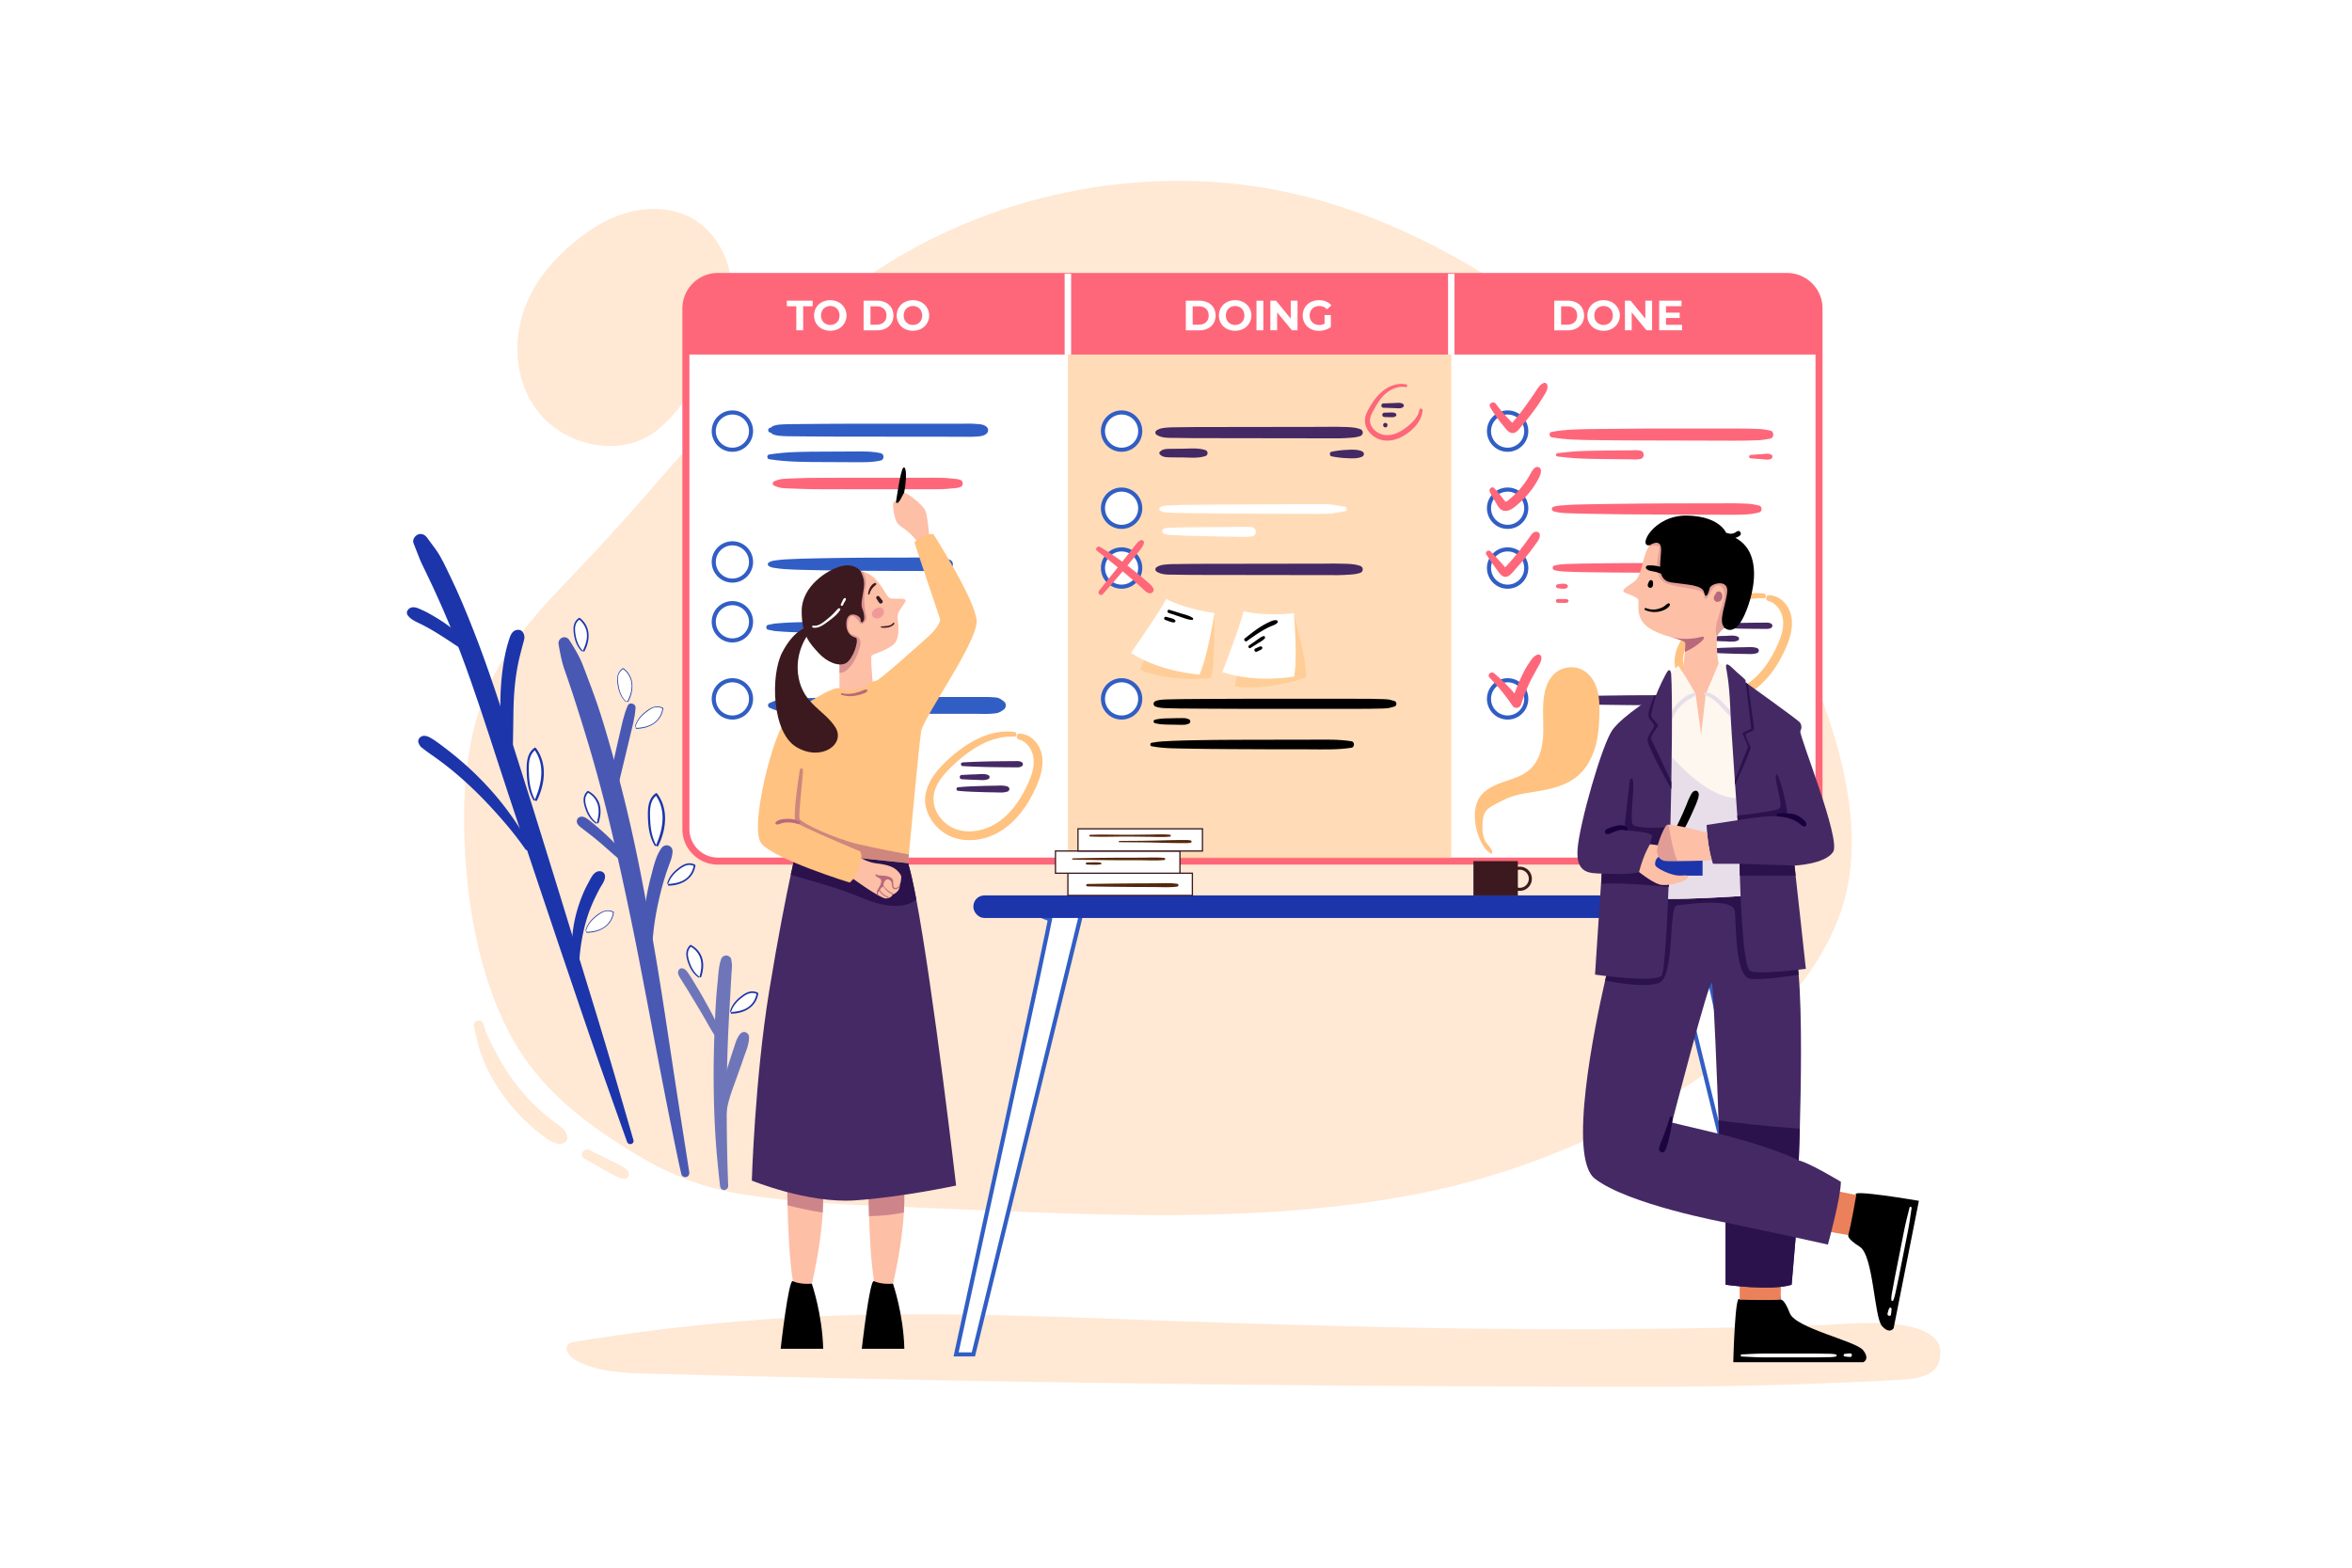 <svg xmlns="http://www.w3.org/2000/svg" viewBox="0 0 4680 3120"><defs><style>.cls-1,.cls-26,.cls-3{fill:#fff;}.cls-2{fill:#ffe8d4;}.cls-3{stroke:#fe677a;stroke-width:13.99px;}.cls-26,.cls-3,.cls-7{stroke-miterlimit:10;}.cls-10,.cls-4{opacity:0.57;}.cls-10,.cls-5{fill:#ffc280;}.cls-6{fill:#fe677a;}.cls-7{fill:none;stroke:#315ec5;stroke-width:8.19px;}.cls-8{fill:#315ec5;}.cls-9{fill:#452964;}.cls-11{fill:#1c35ab;}.cls-12{fill:#fdbfa6;}.cls-13,.cls-15,.cls-16,.cls-20,.cls-25{fill:#b8697c;}.cls-13{opacity:0.67;}.cls-14{fill:#2b124c;}.cls-16{opacity:0.5;}.cls-17{fill:#3c191f;}.cls-18{fill:#e0688a;opacity:0.43;}.cls-19{fill:#eb815a;}.cls-20{opacity:0.36;}.cls-21{fill:#fef7ef;}.cls-22{fill:#e8dee9;}.cls-23{fill:#18003d;}.cls-24{fill:#1c053f;}.cls-25{opacity:0.41;}.cls-26{stroke:#3c191f;stroke-width:2.52px;}.cls-27{fill:#56270d;}.cls-28{opacity:0.64;}.cls-29{opacity:0.8;}</style></defs><title>10</title><g id="_10" data-name="10"><rect id="_10-2" data-name="10" class="cls-1" width="4680" height="3120"/><path class="cls-2" d="M1143.28,2670.58c-4.26.7-8.77,1.52-12,4.41-10.1,9,1.77,25.18,13.64,31.72,43.25,23.85,94.78,25.78,144.16,27.09q789,21,1578.35,24.94,129.95.66,259.9,1c76,.25,152,.5,228-.18q215.44-1.91,430.65-13.71c28.87-1.59,64.46-8.35,72.53-36.12,29-99.73-188.43-74.07-227.62-72.76q-172.52,5.78-345.12,7.73c-320.68,3.63-641.11-4.9-961.56-15.95-283.53-10.68-566.23-23.43-849.58.59Q1308.22,2643.46,1143.28,2670.58Z"/><path class="cls-2" d="M2855.79,2368.75C2514,2443,2140.75,2415.37,1796,2402c-103.46-4-207.28-8.19-309.79-23.68-105.48-15.92-178.8-51.73-267.27-110.32-96.8-64.11-169.09-131.6-218.16-237.79-52.51-113.6-74-249.42-77-373.56-2.51-102.12,8-206.94,52.13-299.06,46.15-96.34,125.37-171.9,198.65-249.61,181.78-192.74,339.13-414,558.7-562.25C1953.5,397,2229.46,333.16,2492.62,370.38c259.58,36.71,509.78,182.68,701.84,358.41q12,11,23.7,22.14c145.62,139.06,263.42,307,345.35,490.87,70.35,157.9,149.37,355.48,111.06,531-34.24,156.9-173.83,293.37-302.43,378.34C3221,2251,3032.73,2330.32,2855.79,2368.75Z"/><path class="cls-2" d="M1219.3,433.37a246.49,246.49,0,0,0-42.7,23.31c-48.94,33.35-93,75.77-120.22,128.35-36.26,69.92-37.76,159.36,7.91,225.6,49.73,72.13,157.8,101.36,231.44,53.88,26.15-16.85,46.47-41.21,65.54-65.8,32.87-42.4,63.72-87.42,81-138.22s19.75-108.45-3.17-157C1395.68,411.68,1300.58,399,1219.3,433.37Z"/><path class="cls-2" d="M1129.07,2263.74c-.66-11.92-11.6-20.55-20.63-26.85-3.71-2.59-7.35-5.26-11-8l-1.34-1-1.49-1.17c-2.13-1.69-4.24-3.39-6.33-5.12a421.26,421.26,0,0,1-39.87-38c-24.63-26.51-44.28-56-61.58-89.13-4.7-9-9.4-18-13.92-27.1-4.72-9.46-8-19.28-11-29.41-3.59-12.11-21.61-7.07-18.87,5.2,2.1,9.42,4.81,18.68,6.88,28.1a202,202,0,0,0,7.71,27.71A328,328,0,0,0,983,2152.15c20.08,33.55,45.1,64.3,74.65,89.94,8.88,7.71,18.13,15,27.63,21.94,4.9,3.58,9.66,7.31,15.42,9.37,5.92,2.12,13.23,4.73,19.36,2.17C1124.89,2273.55,1129.39,2269.56,1129.07,2263.74Z"/><path class="cls-2" d="M1240.56,2323c-7-4.26-14.29-7.81-21.63-11.44l-46-22.76c-11.36-5.62-21.28,10.81-10,17.17l43.59,24.61c7.12,4,14.13,8.14,21.57,11.53,6.54,3,17.33,7.62,22.1-.88C1254.58,2333.32,1246.53,2326.64,1240.56,2323Z"/><path class="cls-3" d="M3619.5,614V1650a63.79,63.79,0,0,1-63.78,63.79H1428.56a63.79,63.79,0,0,1-63.78-63.79V614a63.79,63.79,0,0,1,63.78-63.78H3555.72A63.79,63.79,0,0,1,3619.5,614Z"/><g class="cls-4"><rect class="cls-5" x="2124.86" y="627.9" width="762.87" height="1080.14"/></g><path class="cls-6" d="M3619.5,614v91.66H1364.78V614a63.79,63.79,0,0,1,63.78-63.78H3555.72A63.79,63.79,0,0,1,3619.5,614Z"/><path class="cls-1" d="M1584.53,609.55h-18.86V598.43H1617v11.12h-18.86v47.82h-13.65Z"/><path class="cls-1" d="M1635.52,654.42a29.28,29.28,0,0,1-11.54-10.9,31.34,31.34,0,0,1,0-31.24,29.35,29.35,0,0,1,11.54-10.9,36.46,36.46,0,0,1,33,0,30.06,30.06,0,0,1,0,53,36.46,36.46,0,0,1-33,0Zm26-10.06a17.21,17.21,0,0,0,6.61-6.69,21.07,21.07,0,0,0,0-19.53,17.17,17.17,0,0,0-6.61-6.7,19.73,19.73,0,0,0-18.86,0,17.24,17.24,0,0,0-6.61,6.7,21.07,21.07,0,0,0,0,19.53,17.28,17.28,0,0,0,6.61,6.69,19.73,19.73,0,0,0,18.86,0Z"/><path class="cls-1" d="M1718.41,598.43h26.78a37.62,37.62,0,0,1,17,3.66,27.51,27.51,0,0,1,11.45,10.32,31.38,31.38,0,0,1,0,31,27.38,27.38,0,0,1-11.45,10.32,37.62,37.62,0,0,1-17,3.66h-26.78Zm26.1,47.74q8.85,0,14.11-4.92t5.26-13.35q0-8.42-5.26-13.34t-14.11-4.93h-12.46v36.54Z"/><path class="cls-1" d="M1800,654.42a29.28,29.28,0,0,1-11.54-10.9,31.34,31.34,0,0,1,0-31.24,29.35,29.35,0,0,1,11.54-10.9,36.44,36.44,0,0,1,33,0,30.05,30.05,0,0,1,0,53,36.44,36.44,0,0,1-33,0Zm26-10.06a17.21,17.21,0,0,0,6.61-6.69,21.07,21.07,0,0,0,0-19.53,17.17,17.17,0,0,0-6.61-6.7,19.73,19.73,0,0,0-18.86,0,17.17,17.17,0,0,0-6.61,6.7,21.07,21.07,0,0,0,0,19.53,17.21,17.21,0,0,0,6.61,6.69,19.73,19.73,0,0,0,18.86,0Z"/><path class="cls-1" d="M2359.54,598.43h26.77a37.66,37.66,0,0,1,17,3.66,27.51,27.51,0,0,1,11.45,10.32,31.44,31.44,0,0,1,0,31,27.38,27.38,0,0,1-11.45,10.32,37.66,37.66,0,0,1-17,3.66h-26.77Zm26.1,47.74q8.84,0,14.1-4.92T2405,627.9q0-8.42-5.26-13.34t-14.1-4.93h-12.46v36.54Z"/><path class="cls-1" d="M2441.08,654.42a29.32,29.32,0,0,1-11.53-10.9,31.34,31.34,0,0,1,0-31.24,29.39,29.39,0,0,1,11.53-10.9,36.46,36.46,0,0,1,33.05,0,30.05,30.05,0,0,1,0,53,36.46,36.46,0,0,1-33.05,0Zm26-10.06a17.28,17.28,0,0,0,6.61-6.69,21.07,21.07,0,0,0,0-19.53,17.24,17.24,0,0,0-6.61-6.7,19.73,19.73,0,0,0-18.86,0,17.17,17.17,0,0,0-6.61,6.7,21.07,21.07,0,0,0,0,19.53,17.21,17.21,0,0,0,6.61,6.69,19.73,19.73,0,0,0,18.86,0Z"/><path class="cls-1" d="M2500.15,598.43h13.64v58.94h-13.64Z"/><path class="cls-1" d="M2581.82,598.43v58.94h-11.2l-29.38-35.78v35.78h-13.47V598.43h11.28l29.3,35.79V598.43Z"/><path class="cls-1" d="M2635.62,627h12.47v23.91a35.92,35.92,0,0,1-11.12,5.56,43.18,43.18,0,0,1-12.71,1.93,34.49,34.49,0,0,1-16.51-3.91,29.17,29.17,0,0,1-11.49-10.86,31.66,31.66,0,0,1,0-31.41,29,29,0,0,1,11.58-10.86,35.11,35.11,0,0,1,16.67-3.92,36.49,36.49,0,0,1,14.06,2.61,27.87,27.87,0,0,1,10.61,7.58l-8.76,8.08a20.27,20.27,0,0,0-15.24-6.65,20.83,20.83,0,0,0-10,2.36,16.92,16.92,0,0,0-6.82,6.65,20.94,20.94,0,0,0,0,19.62,17.31,17.31,0,0,0,6.78,6.69,20.1,20.1,0,0,0,9.9,2.4,22.13,22.13,0,0,0,10.6-2.52Z"/><path class="cls-1" d="M3092.69,598.43h26.78a37.62,37.62,0,0,1,17,3.66,27.51,27.51,0,0,1,11.45,10.32,31.38,31.38,0,0,1,0,31,27.38,27.38,0,0,1-11.45,10.32,37.62,37.62,0,0,1-17,3.66h-26.78Zm26.1,47.74q8.85,0,14.11-4.92t5.26-13.35q0-8.42-5.26-13.34t-14.11-4.93h-12.46v36.54Z"/><path class="cls-1" d="M3174.24,654.42a29.28,29.28,0,0,1-11.54-10.9,31.34,31.34,0,0,1,0-31.24,29.35,29.35,0,0,1,11.54-10.9,36.46,36.46,0,0,1,33.05,0,30.06,30.06,0,0,1,0,53,36.46,36.46,0,0,1-33.05,0Zm26-10.06a17.21,17.21,0,0,0,6.61-6.69,21.07,21.07,0,0,0,0-19.53,17.17,17.17,0,0,0-6.61-6.7,19.73,19.73,0,0,0-18.86,0,17.24,17.24,0,0,0-6.61,6.7,21.07,21.07,0,0,0,0,19.53,17.28,17.28,0,0,0,6.61,6.69,19.73,19.73,0,0,0,18.86,0Z"/><path class="cls-1" d="M3287.36,598.43v58.94h-11.2l-29.39-35.78v35.78H3233.3V598.43h11.29l29.3,35.79V598.43Z"/><path class="cls-1" d="M3347,646.43v10.94h-45.63V598.43h44.54v11h-31v12.8h27.37v10.61h-27.37v13.64Z"/><circle class="cls-1" cx="1457.33" cy="857.98" r="37.1"/><circle class="cls-7" cx="1457.33" cy="857.98" r="37.1"/><circle class="cls-1" cx="1457.33" cy="1118.4" r="37.1"/><circle class="cls-7" cx="1457.33" cy="1118.4" r="37.1"/><circle class="cls-1" cx="1457.33" cy="1237.47" r="37.1"/><circle class="cls-7" cx="1457.33" cy="1237.47" r="37.1"/><circle class="cls-1" cx="1457.33" cy="1390.92" r="37.1"/><circle class="cls-7" cx="1457.33" cy="1390.92" r="37.1"/><circle class="cls-1" cx="2231.74" cy="1390.92" r="37.1"/><circle class="cls-7" cx="2231.74" cy="1390.92" r="37.1"/><circle class="cls-1" cx="2231.74" cy="1130.5" r="37.1"/><circle class="cls-7" cx="2231.74" cy="1130.5" r="37.1"/><circle class="cls-1" cx="2231.74" cy="1011.44" r="37.1"/><circle class="cls-7" cx="2231.74" cy="1011.44" r="37.1"/><circle class="cls-1" cx="2231.74" cy="857.98" r="37.1"/><circle class="cls-7" cx="2231.74" cy="857.98" r="37.1"/><circle class="cls-1" cx="2999.87" cy="1390.92" r="37.1"/><circle class="cls-7" cx="2999.87" cy="1390.92" r="37.1"/><circle class="cls-1" cx="2999.87" cy="1130.5" r="37.1"/><circle class="cls-7" cx="2999.87" cy="1130.5" r="37.1"/><circle class="cls-1" cx="2999.87" cy="1011.44" r="37.1"/><circle class="cls-7" cx="2999.87" cy="1011.44" r="37.1"/><circle class="cls-1" cx="2999.87" cy="857.98" r="37.1"/><circle class="cls-7" cx="2999.87" cy="857.98" r="37.1"/><path class="cls-8" d="M1532,860.8c3.71.85.12-1.36,3.06,1.58a10.13,10.13,0,0,0,3.85,2.24,42,42,0,0,0,10.79,2.55,217.18,217.18,0,0,0,22.38,1.08l41.81.38q42.3.38,84.6.35l167.23.17,47.77.05c7.94,0,16,.37,23.89-.09,8.1-.46,17.72-.3,24.45-5.13,5.74-4.13,5.74-11.4,0-15.53-6.29-4.51-14-4.21-21.46-4.87-7.27-.65-14.61-.36-21.9-.36l-41.81,0-84.6.08c-55.74.06-111.49-.15-167.22.36l-47.78.43c-8,.07-15.94.24-23.89.81a52.92,52.92,0,0,0-12.48,2.11,24.06,24.06,0,0,0-3.86,1.63,8.7,8.7,0,0,0-3.13,3.13q.75-1.62-1.7-.19c-4.53,1-4.53,8.12,0,9.17Z"/><path class="cls-8" d="M1530.25,913.87c36.6,5.9,73.86,5.58,110.83,5.75,18.58.09,37.17.22,55.76.26s37.46.77,55.78-3.4c7.17-1.64,7.18-12.88,0-14.52-18.32-4.18-37.09-3.45-55.78-3.41s-37.18.18-55.76.26c-37,.17-74.23-.15-110.83,5.76-4.6.74-4.6,8.56,0,9.3Z"/><path class="cls-8" d="M1529.58,1126.34c4.62,3.41,10.23,3.63,15.75,4.53,6,1,12.09,1.42,18.13,1.85,11.59.82,23.29,1.19,34.91,1.47,23.28.54,46.55,1,69.83,1.31q70.32.78,140.65.83l39.9.09c13.8,0,27.08-.47,40.45-4.19,9.11-2.53,9.12-15.93,0-18.46-23-6.4-47.7-4.18-71.37-4.13l-69.83.16q-70.34.15-140.65,1.8c-13.31.31-26.6.88-39.9,1.49-6.35.3-12.78.74-19.09,1.56s-13.59,1.17-18.78,5a4,4,0,0,0,0,6.69Z"/><path class="cls-8" d="M1528.43,1253.3c5.17.7,10,2.37,15.31,2.78s10.64.83,16,1.19c10,.67,20,.92,29.93,1.25s20,.41,29.94.55c8.26.11,25.42,2,25.42-10.63s-17.21-10.74-25.42-10.63c-10,.14-20,.22-29.94.55s-20,.57-29.93,1.25c-5.33.36-10.65.77-16,1.19s-10.14,2.07-15.31,2.78c-4.82.65-4.82,9.07,0,9.72Z"/><path class="cls-8" d="M1531.92,1408.92c3.61,1.35,7.17,3.06,10.83,4.23,3.43,1.1,7,1.22,10.54,1.53,8,.68,16,1.3,24,1.92,15,1.17,29.92,2.17,45,2.37,30.31.39,60.62,1,90.92,1.12,59.95.19,119.9.52,179.84.57l50,0c8.62,0,17.37.41,26,0,4-.21,8-.54,12-1,6.08-.73,10.34-3.33,15.26-6.71,6.71-4.6,6.71-13.45,0-18-3.48-2.39-6.9-5.09-11.08-6.15-3.79-1-8.26-1-12.18-1.28-8-.58-16-.35-24-.34l-45,0q-45.45,0-90.91.26c-60,.19-119.9.52-179.85,1.3-16.71.21-33.28.74-50,2-8.66.68-17.32,1.31-26,2-4.1.35-8.7.26-12.72,1.22-4.27,1-8.51,3.34-12.64,4.88a5.24,5.24,0,0,0,0,10Z"/><path class="cls-6" d="M1539.81,966.2a51.8,51.8,0,0,0,16.32,5c6.26.71,12.68.8,19,1.07,12,.5,24,.91,36,1.15,24.3.49,48.65.16,73,.22,48.63.14,97.26.07,145.89,0,13.32,0,26.65.21,40-.07,6.71-.14,13.31-.42,20-1.15,7.56-.83,14.81-.52,21.86-3.57,5-2.18,5-11.08,0-13.26-6-2.59-11.46-2.43-17.86-3.13s-12.6-1.3-19-1.46c-12-.3-24-.19-36-.19l-72.94,0q-72.95,0-145.89.25c-13.33,0-26.65.6-40,1-6.67.21-13.33.59-20,.93a53,53,0,0,0-20.31,5.27c-3,1.38-3,6.56,0,8Z"/><path class="cls-9" d="M2301.43,865.34c10.9,7.12,25.92,6,38.45,6.18,13.29.18,26.57.43,39.86.45l79.72.12,157.45.23q21.93,0,43.85.07c7.31,0,14.62-.36,21.92-.82,7.87-.51,16.4-1,23.83-3.71a7.25,7.25,0,0,0,0-13.85c-12.23-4.44-26.87-4.06-39.77-4.45-13.27-.4-26.59,0-39.86,0l-79.73.12-157.44.23c-14.62,0-29.23.19-43.85.39-7.3.1-14.64,0-21.92.58-8,.66-15.66,1.21-22.51,5.68a5.16,5.16,0,0,0,0,8.8Z"/><path class="cls-9" d="M2301.43,1137.58c10.9,7.12,25.92,6,38.45,6.17,13.29.19,26.57.44,39.86.46l79.72.12,157.45.23q21.93,0,43.85.07c7.31,0,14.62-.36,21.92-.83,7.87-.5,16.4-1,23.83-3.7a7.25,7.25,0,0,0,0-13.85c-12.23-4.44-26.87-4.06-39.77-4.45-13.27-.4-26.59,0-39.86,0l-79.73.12-157.44.23c-14.62,0-29.23.19-43.85.39-7.3.1-14.64,0-21.92.58-8,.66-15.66,1.21-22.51,5.67a5.17,5.17,0,0,0,0,8.81Z"/><path class="cls-9" d="M2307.55,903.75c5.19,6.54,14.1,6.27,21.83,6.46s15.19.15,22.78.23c15,.15,31.83,2,46.22-2.73a6.24,6.24,0,0,0,0-11.94c-14.39-4.77-31.27-2.88-46.22-2.73-7.59.08-15.19.09-22.78.23s-16.65-.07-21.83,6.45a3,3,0,0,0,0,4Z"/><path class="cls-9" d="M2649.55,908.19a194.15,194.15,0,0,0,30,3.67c10.07.45,20.74,1.19,30.27-2.72,5.43-2.22,5.44-8.87,0-11.1-9.53-3.9-20.2-3.17-30.27-2.71a192.94,192.94,0,0,0-30,3.67c-4.55.92-4.55,8.27,0,9.19Z"/><path class="cls-9" d="M2752.82,811.48c7.16.25,14.32.51,21.48.73,5.56.16,13.92,1.75,18.13-2.54a3.61,3.61,0,0,0,0-5c-4.22-4.29-12.56-2.69-18.13-2.53-7.16.22-14.32.48-21.48.72-5.57.19-5.58,8.48,0,8.66Z"/><path class="cls-9" d="M2754.68,830l11.77.32c3.58.1,7.26.35,10.37-1.67a3.49,3.49,0,0,0,0-6c-3.11-2-6.79-1.77-10.37-1.67l-11.77.32c-5.57.15-5.58,8.51,0,8.66Z"/><path class="cls-9" d="M2756.53,850.6c5.79,0,5.8-9,0-9s-5.79,9,0,9Z"/><path class="cls-6" d="M2798.23,765.08c-18.71-3.9-36.88,3.9-50.62,16.41a105.32,105.32,0,0,0-18.8,23.24c-5.16,8.47-11,17.79-12.53,27.75-2.58,17.21,9.43,33.28,24.56,40.25,17.79,8.19,38,3.48,54-6.51,17.34-10.78,34.42-28.55,35.87-49.89.24-3.59-5.75-4.47-6.36-.86-2.63,15.66-15.89,27.65-28.13,36.65-12.49,9.19-28.68,16.74-44.5,12.93-12.62-3-25.44-13.95-25.69-27.79-.16-8.41,4.65-16.22,8.58-23.35,4-7.36,8.36-14.75,13.64-21.29,11.62-14.37,29.36-25.33,48.47-22.25,3.41.55,5-4.56,1.46-5.29Z"/><path class="cls-1" d="M2309.18,1016.85c5.13,2.71,10.5,2.93,16.23,3.2q9,.44,18,.74c12,.41,24,.57,35.95.66l71.9.57q71.91.56,143.81.59c13.31,0,26.64.2,39.94,0,7.12-.11,14.19-.14,21.15-1.72,6.64-1.51,13.32-2.36,20.07-3.28,4.55-.61,4.55-8.57,0-9.19-11.79-1.6-23.34-4.46-35.22-4.82s-24-.18-36-.18c-24,0-47.93.15-71.9.24q-71.89.27-143.8.84c-13.32.1-26.64.11-40,.55-7,.23-14,.51-21,.8-6.62.28-13.26.19-19.22,3.33a4.48,4.48,0,0,0,0,7.67Z"/><path class="cls-1" d="M2316.34,1062.47c6.36,2.66,14.61,2.12,21.42,2.6q11,.77,22,1.08,21.48.61,43,1.13t43,.66c14.49.1,29.53,1.26,44-.16,12-1.18,12.08-17.62,0-18.75-14.46-1.34-29.46-.17-44-.13q-21.49,0-43,.28t-43,.37q-11,.08-22,.54c-6.82.3-15-.45-21.42,2-5.19,2-5,8.29,0,10.36Z"/><path class="cls-6" d="M2182.75,1096.07c17.48,13.71,34.9,27.59,52,41.74q12.55,10.37,24.78,21.11,6.29,5.55,12.47,11.2c4.26,3.89,8.64,8.76,14.25,10.5,4.8,1.49,10.95-3.7,8.83-8.83-2.23-5.42-6.43-8.87-10.78-12.66s-8.47-7.31-12.76-10.9q-13.23-11.1-26.91-21.65a554.31,554.31,0,0,0-56-38.17c-4.61-2.74-10.37,4.16-5.91,7.66Z"/><path class="cls-6" d="M2194.21,1182.67c14.87-16.57,29.6-33.26,43.75-50.45q10.47-12.71,20.77-25.56c3.39-4.22,6.85-8.4,10.1-12.73s6.79-8.67,7.5-14.12c.4-3-3.54-5.93-6.31-4.81-4.8,1.94-7.9,6.08-11.14,10-3.48,4.25-6.75,8.68-10.13,13q-10.12,13-20.43,25.9c-13.74,17.21-27.35,34.51-41.25,51.6-4,4.94,2.73,12,7.14,7.13Z"/><path class="cls-10" d="M2316.35,1214.41s37.09,12.53,99.62,9.35c0,0,3.06,88.22-6.14,125.78,0,0-76.36,10-142.08-16.48C2267.75,1333.06,2309.37,1240.29,2316.35,1214.41Z"/><path class="cls-1" d="M2320.46,1192.09s34.06,19.3,96.07,28c0,0-13.64,87.21-29.76,122.36,0,0-76.9-4.54-136.42-43C2250.35,1299.44,2308.73,1216.19,2320.46,1192.09Z"/><path class="cls-10" d="M2475.91,1239.12s39,3.24,99-14.89c0,0,24.2,84.89,24.31,123.55,0,0-71.71,28.14-141.87,18.21C2457.3,1366,2475.37,1265.93,2475.91,1239.12Z"/><path class="cls-1" d="M2474.53,1216.47s37.71,10.54,100,4c0,0,7.75,87.93.56,125.92,0,0-75.73,14.1-142.76-8.89C2432.31,1337.54,2468.94,1242.69,2474.53,1216.47Z"/><path d="M2325.26,1219.87l23.77,7.92c7.36,2.45,15.07,5.83,22.92,6,2.42.06,3-3.08,1.17-4.29-6.5-4.4-14.86-6.13-22.25-8.41l-23.92-7.38c-3.93-1.21-5.55,4.85-1.69,6.13Z"/><path d="M2318.63,1233.8c3.25,1.16,6.48,2.36,9.75,3.48,3,1,5.85,2.12,9,1,1.25-.47,2.24-2,1.34-3.3-1.94-2.79-4.57-3.62-7.75-4.52-3.51-1-7.06-1.91-10.59-2.85-4.08-1.09-5.6,4.85-1.72,6.24Z"/><path d="M2480.93,1276c9.73-7.15,19.66-14,30-20.22a164.21,164.21,0,0,1,15.46-8.33c4.91-2.29,11.57-3.85,15.32-7.93,1.4-1.53,1-4.49-1.31-5-5.53-1.1-11.22,1.75-16.13,4.06a157.81,157.81,0,0,0-16.87,9.38c-10.73,6.78-20.56,14.9-30.59,22.66-3,2.33,1,7.62,4.12,5.33Z"/><path d="M2488.42,1289.54l14.8-9.39c4.43-2.81,9.92-5.44,13.31-9.48,1.68-2,.15-5.54-2.72-4.67-5,1.55-9.6,5.47-13.92,8.46l-14.46,10c-3.1,2.14-.27,7.18,3,5.11Z"/><path d="M2501.22,1296.81l6-2.85c2-.94,4-1.81,4.56-4.11a2.52,2.52,0,0,0-1.13-2.79c-2.36-1.15-4.32-.18-6.54.81l-6.44,2.88c-1.73.77-2.14,3.29-1.26,4.8a3.59,3.59,0,0,0,4.8,1.26Z"/><path d="M2299.39,1406.23c7.47,2.86,15.59,3,23.51,3.25s16,.51,24,.57l46,.34q46,.34,92,.39c62,0,124,.18,186,0l52-.13c8.35,0,16.66-.18,25-.47,4.32-.16,8.7-.11,13-.66,4.69-.6,8.95-2.18,13.53-3.27,5.48-1.31,5.49-9.79,0-11.1-3.87-.93-7.59-2.5-11.53-3s-8-.66-12-.8c-8-.28-16-.55-24-.57l-46-.12q-46-.11-92-.05c-62,0-124-.09-186,.37l-52,.38q-12.51.09-25,.51c-8.88.29-18.12.13-26.51,3.35-5.38,2.07-5.39,8.92,0,11Z"/><path d="M2297.86,1439.21c10.95,2.89,22.14,2.84,33.41,3,5.58.11,11.15.25,16.73.32,2.63,0,5.26,0,7.88-.07,3.71-.12,5.73-.94,9.14-2a4.81,4.81,0,0,0,0-9.2c-2.9-.93-5-1.87-8.16-2-2.61-.11-5.25-.13-7.87-.11-5.91,0-11.82.22-17.72.34-11.27.21-22.46.15-33.41,3a3.48,3.48,0,0,0,0,6.66Z"/><path d="M2291.44,1485.12c25,4.94,51.34,4.27,76.79,4.86,25.94.6,51.9.62,77.84.86,51.89.47,103.79.35,155.68.44,29.1,0,58.76,1.43,87.59-3.2,6.33-1,6.33-11.78,0-12.79-25.59-4.11-51.77-3.26-77.61-3.22l-77.84.13c-51.88.09-103.8,0-155.68,1-14.64.27-29.28.57-43.91,1.21-14.41.63-28.68,1.08-42.86,3.88-3.4.67-3.4,6.2,0,6.87Z"/><path class="cls-6" d="M2965.09,810.6a301.94,301.94,0,0,0,27.5,38.28c4.62,5.43,9.79,13.35,17.83,13,7.85-.35,13.64-9.65,18.25-15.08,10.31-12.13,20.2-24.7,29.37-37.72,4.53-6.43,8.76-13.08,12.91-19.76s9.06-13.59,8.16-21.7c-.35-3.2-3.43-7.08-7.21-5.5-8.79,3.68-12.88,11.81-17.91,19.39s-10.27,15-15.53,22.41q-7.73,10.88-16,21.33-4,5-8,9.86c-1.56,1.86-3.14,3.7-4.69,5.56-1.07,1.28-2.39,3.7-3.83,4.55l4.52-1.22q3.32,1.56.5-.65c-.86-.85-1.72-1.7-2.57-2.56q-2.54-2.56-5-5.19-4.65-4.9-9.16-10-9.32-10.46-17.61-21.73c-4.94-6.71-16-.76-11.46,6.7Z"/><path class="cls-6" d="M2964.42,978.78c3.32,6.88,7.15,13.36,11.07,19.91,3.36,5.61,6.73,13,12.77,16.24,12.79,6.81,26.33-6.26,35.16-14.07a174.93,174.93,0,0,0,26-28.88,163.53,163.53,0,0,0,10.41-16.46c3.16-5.71,6.71-12.59,6.23-19.28s-7.28-8.89-12.16-5c-4.24,3.35-6.93,8.75-9.51,13.42s-5.46,9.35-8.52,13.81a165.12,165.12,0,0,1-19.72,23.7q-5.48,5.45-11.42,10.36c-1.92,1.59-6.82,6.64-9.52,5.92,1.24.33-.45-.92-.78-1.38-.87-1.17-1.78-2.31-2.67-3.47q-3-3.82-6-7.58c-3.94-4.93-7.88-9.68-12.24-14.24-4.79-5-11.88,1.33-9.13,7Z"/><path class="cls-6" d="M2957.53,1103.8q12.31,18.63,25.71,36.6c4.09,5.49,10.11,9.82,17.15,6.57,6-2.78,10.81-9.64,15.21-14.43q14.55-15.82,27.62-32.87,6.2-8.06,12.1-16.33c4.23-6,9.95-12.36,8.48-20.08-.74-3.89-5.17-5.61-8.63-4.9-5.94,1.22-9.39,7.54-12.63,12.18q-5.05,7.18-10.33,14.2c-7.13,9.48-14.63,18.71-22.33,27.73q-5.7,6.67-11.63,13.17l-2.5,2.72c-1.62,1.75-3.74,2.5-.55,2.84,3.62.39,1-1-.26-2.29s-2.16-2.42-3.25-3.63c-8.46-9.46-16.91-18.88-25.73-28-4.16-4.3-11.85,1.34-8.43,6.51Z"/><path class="cls-6" d="M2964.13,1348.87a391.17,391.17,0,0,1,45.33,55.49,9.5,9.5,0,0,0,17.12-2.24c5.39-16.18,11.24-32,18.86-47.3,3.72-7.46,8-14.6,11.82-22,3.91-7.55,10.26-15.61,9.77-24.47-.2-3.59-3.54-6.73-7.29-5.55-8.93,2.8-13.39,11.38-18.47,18.61-5.26,7.5-9.36,16-13.3,24.22-7.87,16.51-14.84,33.78-19.46,51.5l15.66-4.14a353.72,353.72,0,0,0-51.2-53c-6.06-5.13-14.57,3-8.84,8.83Z"/><path class="cls-6" d="M3087.16,870.17c28,5.23,57,5.25,85.37,5.72,28,.46,56,.54,83.94.67q84.93.39,169.87.42c16,0,32,.28,48-.13,8-.2,16-.34,24-.67,8.3-.36,16-1.74,24.18-3.26,7.9-1.47,7.91-14.49,0-16-7.1-1.33-13.95-2.82-21.18-3.13s-14.66-.49-22-.68c-14.32-.36-28.64-.26-43-.26l-83.94,0c-56.61,0-113.26,0-169.86.89-31.7.53-64.14,0-95.37,5.89-5.18,1-5.18,9.5,0,10.46Z"/><path class="cls-6" d="M3091.06,1017.43c12.18,4,26.27,3.85,39,4.36,13.25.52,26.54.66,39.81.87,26.87.43,53.74.89,80.61,1.06q80.11.52,160.23.66c14.59,0,29.2.27,43.79,0,7.29-.12,14.62-.24,21.9-.7a133.62,133.62,0,0,0,23.76-3.86c6.68-1.64,6.69-11.89,0-13.53a116.75,116.75,0,0,0-19.78-3.57c-6.63-.48-13.26-.65-19.91-.83-13.26-.36-26.54-.15-39.81-.14l-80.61.12q-80.12.11-160.23,1.46-21.9.35-43.79.89c-7.32.18-14.6.69-21.9,1.2-7.91.56-15.5.82-23.09,3.3a4.54,4.54,0,0,0,0,8.67Z"/><path class="cls-6" d="M3099.57,908.58c13.94,1.41,27.65,3.11,41.69,3.78,13.54.63,27.15,1,40.7,1.12s27.13.28,40.7.43c6.61.06,13.23.17,19.85.2,7.11,0,15.18,1,22.1-.79,8-2.06,8-14.22,0-16.28-6.65-1.71-14.28-.82-21.11-.79s-13.89.13-20.84.2l-40.7.42c-13.55.16-27.16.5-40.7,1.13-14,.66-27.75,2.37-41.69,3.78a3.4,3.4,0,0,0,0,6.8Z"/><path class="cls-6" d="M3483.68,912.29c7,.5,14.08,1,21.13,1.5,6.2.4,14,2.2,19.66-.88a4.75,4.75,0,0,0,0-8.14c-5.64-3.09-13.45-1.28-19.66-.88-7,.45-14.09,1-21.13,1.49a3.46,3.46,0,0,0,0,6.91Z"/><path class="cls-6" d="M3092.85,1134.65c12,3.06,24.78,3,37.12,3.49s24.59.57,36.88.75q36.89.54,73.77.69l148.52.66c14,.06,27.92.31,41.86.16,13.62-.15,28.35-.55,41.45-4.54a6,6,0,0,0,0-11.41c-12-3.65-25-3.93-37.46-4.44-12.25-.51-24.61,0-36.88,0l-73.76.33c-49.51.22-99,.21-148.53.93-14,.21-27.92.21-41.86.74-13.62.51-27.85.25-41.11,3.63-4.44,1.14-4.44,7.86,0,9Z"/><path class="cls-6" d="M3099.57,1170.68c5.77.47,14.34,2.78,19.1-1.31a3.74,3.74,0,0,0,0-5.27c-4.76-4.09-13.33-1.77-19.1-1.31a4,4,0,0,0,0,7.89Z"/><path class="cls-6" d="M3099.57,1199.73l10.56.07c3.28,0,6.35.42,9.37-1a3.26,3.26,0,0,0,0-5.59c-3-1.42-6.09-1-9.37-1l-10.56.07c-4.79,0-4.8,7.42,0,7.45Z"/><path class="cls-5" d="M3509.36,1181.1c-46.35-5.66-89.18,18.6-123.31,47.7-32.29,27.53-66.94,67.41-49.06,112.78a87.38,87.38,0,0,0,40.39,44.8c19.87,10.38,42.86,12.25,64.66,8,46.22-9,80.57-45.05,101.82-85.21,12.52-23.65,24.59-51,21.1-78.39-3-23.51-20-44.91-44.73-46.23-6.69-.36-8,10-1.58,11.63,16.07,4,26.88,20.65,29,36.4,2.87,21.37-6.68,43.15-16,61.82-17.32,34.73-43.64,67.39-81.78,79.75-18.33,5.93-38.21,7-56.53.45-16.09-5.72-29.81-18.12-37.78-33.13-8.32-15.65-8.83-33.4-2-49.71,7.57-18,21.65-32.6,35.69-45.73,32.39-30.3,73.84-57.86,120.07-55.42,6.26.34,5.93-8.81,0-9.53Z"/><path class="cls-9" d="M3406.86,1249.06c19.87,1.16,39.7,1.83,59.6,2.1,9.94.14,19.87.3,29.8.36l13.91.08c4.89,0,10,.6,14.27-2.19a4.73,4.73,0,0,0,0-8.05c-4.25-2.79-9.38-2.21-14.27-2.18l-13.91.08c-9.93.06-19.86.21-29.8.35-19.9.28-39.72,1-59.6,2.11a3.67,3.67,0,0,0,0,7.34Z"/><path class="cls-9" d="M3405,1275.22c9.19.47,18.38,1.08,27.58,1.23,8.11.13,18.33,2,25.74-1.86a4.2,4.2,0,0,0,0-7.19c-7.44-3.9-17.61-2-25.74-1.86-9.2.15-18.39.76-27.58,1.23a4.23,4.23,0,0,0,0,8.45Z"/><path class="cls-9" d="M3397.71,1298.28c16.45,1.73,32.94,2.1,49.46,2.66,7.91.26,15.83.35,23.74.47,8.36.13,17.13,1.2,25.11-1.67a5.2,5.2,0,0,0,0-9.94c-7.7-2.77-16.05-1.8-24.12-1.68-8.24.13-16.49.21-24.73.49-16.52.55-33,.93-49.46,2.65a3.51,3.51,0,0,0,0,7Z"/><path class="cls-5" d="M2018.08,1456.66c-46.35-5.66-89.18,18.61-123.31,47.7-32.29,27.53-66.94,67.42-49.06,112.78a87.31,87.31,0,0,0,40.39,44.8c19.87,10.39,42.86,12.26,64.66,8,46.22-9,80.57-45,101.82-85.21,12.52-23.66,24.59-51,21.1-78.39-3-23.52-20-44.91-44.73-46.23-6.69-.36-8,10-1.58,11.62,16.07,4,26.88,20.66,29,36.41,2.87,21.37-6.68,43.15-16,61.82-17.32,34.72-43.64,67.39-81.78,79.74-18.33,5.94-38.21,7-56.53.46-16.09-5.72-29.81-18.12-37.78-33.13-8.32-15.66-8.83-33.4-2-49.71,7.57-18,21.66-32.6,35.69-45.73,32.39-30.3,73.84-57.86,120.07-55.42,6.26.33,5.93-8.81,0-9.54Z"/><path class="cls-9" d="M1915.58,1524.63c19.88,1.15,39.7,1.82,59.6,2.1,9.94.14,19.87.3,29.8.35l13.91.08c4.89,0,10,.61,14.27-2.18a4.73,4.73,0,0,0,0-8c-4.25-2.79-9.38-2.21-14.27-2.18l-13.91.08c-9.93.05-19.86.21-29.8.35-19.9.28-39.72,1-59.6,2.1a3.68,3.68,0,0,0,0,7.35Z"/><path class="cls-9" d="M1913.75,1550.78c9.19.47,18.38,1.09,27.58,1.24,8.11.13,18.33,2,25.74-1.86a4.2,4.2,0,0,0,0-7.2c-7.44-3.89-17.61-2-25.74-1.85-9.2.15-18.39.76-27.58,1.23-5.43.28-5.44,8.17,0,8.44Z"/><path class="cls-9" d="M1906.43,1573.85c16.45,1.73,32.94,2.1,49.46,2.65,7.92.27,15.83.35,23.74.48,8.36.12,17.13,1.2,25.11-1.67a5.2,5.2,0,0,0,0-9.94c-7.7-2.77-16-1.81-24.12-1.68-8.24.13-16.49.21-24.73.49-16.52.55-33,.92-49.46,2.65a3.51,3.51,0,0,0,0,7Z"/><path class="cls-9" d="M3088.6,1398.09c18.64,1.09,37.18,3,55.87,3.51,19,.52,37.9,1,56.87,1.19,18.62.21,37.24.52,55.87.59l27.93.09c9.73,0,19.89,1.52,28-4.89,2.79-2.2,2.77-7.88,0-10.08-7.91-6.24-17.49-4.91-27-4.88l-27.94.09c-18.95.06-37.91.37-56.86.58-18.63.22-37.25.66-55.87,1.17-19,.52-37.9,2.43-56.87,3.53a4.55,4.55,0,0,0,0,9.1Z"/><rect class="cls-1" x="2118.43" y="544.8" width="12.86" height="160.82"/><rect class="cls-1" x="2881.3" y="544.8" width="12.86" height="160.82"/><path class="cls-1" d="M2090.93,1819.8c2.75.29-188.48,875.67-188.48,875.67h34.39l216-882.26Z"/><path class="cls-7" d="M2090.93,1819.8c2.75.29-188.48,875.67-188.48,875.67h34.39l216-882.26Z"/><path class="cls-1" d="M3375.05,1819.8c-2.75.29,188.48,875.67,188.48,875.67h-34.39l-216-882.26Z"/><path class="cls-7" d="M3375.05,1819.8c-2.75.29,188.48,875.67,188.48,875.67h-34.39l-216-882.26Z"/><rect class="cls-11" x="1936.84" y="1782.08" width="1589.04" height="44.89" rx="21.75"/><path class="cls-12" d="M1637.06,2413.26c-4.21,70.74-21.69,141.46-21.69,141.46l-22,33.38-15.62-38.35c-7-41.82-9.66-106.87-10.7-150.92-.65-27.78-.65-47.2-.65-47.2s56.81-93.73,68.88-9.94C1638.39,2363.5,1638.54,2388.38,1637.06,2413.26Z"/><path class="cls-12" d="M1798.56,2413.14c-4.2,70.77-21.71,141.58-21.71,141.58l-22,33.38-15.62-38.35c-5.91-35.45-8.75-87.6-10.1-129.5-1.27-38.69-1.27-68.62-1.27-68.62s56.81-93.73,68.88-9.94C1799.87,2363.46,1800,2388.3,1798.56,2413.14Z"/><path class="cls-13" d="M1635.25,2341.69c3.14,21.81,3.29,46.69,1.81,71.57-25.51-4-49.31-9.14-70-14.43-.65-27.78-.65-47.2-.65-47.2S1623.18,2257.9,1635.25,2341.69Z"/><path class="cls-13" d="M1798.56,2413.14a370.23,370.23,0,0,1-69.44,7.11c-1.27-38.69-1.27-68.62-1.27-68.62s56.81-93.73,68.88-9.94C1799.87,2363.46,1800,2388.3,1798.56,2413.14Z"/><path d="M1780.77,1010.92c.73-.68,10.6-76.84,16.83-80.26s5.83,20.46,3.73,36.41-9.59,46.69-9.59,46.69Z"/><path class="cls-12" d="M1849,1067.6s-3.11-41.7-8.09-52.28-38.24-37.35-42-33.92-10.14,24.41-16.26,18.52c-7.78-7.5-6.51,11-2.15,28.78,3.34,13.67,7.73,15.87,21.61,25.83s25.7,26.77,25.7,26.77Z"/><path class="cls-9" d="M1902.45,2359.45s-108.41,23.4-202,29.56-204.49-39.42-204.49-39.42,6.15-203.25,34.49-376.94c18.15-111.27,34-189.7,43-231.68,5.08-23.54,8-35.63,8-35.63s191.65-97.31,225.46,12.48c4.93,16,10.46,41,16.3,72.06C1857.42,1971.49,1902.45,2359.45,1902.45,2359.45Z"/><path class="cls-14" d="M1823.21,1789.88c-20.54,19-62.85,16.68-109.48-3.49-44-19-110.27-36.3-140.28-45.42,5.08-23.54,8-35.63,8-35.63s191.65-97.31,225.46,12.48C1811.84,1733.84,1817.37,1758.84,1823.21,1789.88Z"/><path class="cls-12" d="M1793.19,1746.84s-.33,9.31-2.66,13.3c0,0,.67,7.65-4.32,13.29s-10,7-10,7-1.5,4.33-7.18,6.48a20.24,20.24,0,0,1-7.11,1.17c-3.52,0-17.57-7.47-32-16.84l0,0c-15.79-10.28-32.08-22.11-39.06-27-12.61-8.88,22.87-36.13,22.87-36.13s14.6,8,27.57,9.78c9.77,1.34,23.14,2.8,33.83,7.87a36.58,36.58,0,0,1,9.37,6.19C1795.52,1742.19,1793.19,1746.84,1793.19,1746.84Z"/><path class="cls-15" d="M1742,1742.24a1.46,1.46,0,0,1,2.12-1.78c1.56,1,4.45,2,9.73,2.09,10.64.15,22,2.89,23.09,10s-.76,13.21,3.65,14.28,8.5-2.84,9.92-6.72c0,0,1,7.63-7.8,9.3s-7.59-8.56-8.66-12.94-7.89-8.94-12.15-4.53-4.86,10.78-2.58,12.76c0,0-7.75.15-8.2,8.35,0,0-6.29,1.13-3.07,9l-3.06-1.7a12.76,12.76,0,0,1,1-9.12c2.43-4.4,7.45-10.94,7.45-18.23C1753.42,1747.2,1743.89,1746.32,1742,1742.24Z"/><path class="cls-15" d="M1758.81,1765.54a36.92,36.92,0,0,0,7.52,8.54,44.1,44.1,0,0,0,9.69,6.08c1.13.51,2.12-1.17,1-1.68a42.05,42.05,0,0,1-9.47-5.81,52.49,52.49,0,0,1-7.8-7.83c-.41-.52-1.28.15-.92.7Z"/><path class="cls-15" d="M1750.38,1774a23.21,23.21,0,0,0,7.07,7.65,47.2,47.2,0,0,0,4.88,3c.83.46,1.67.9,2.51,1.33a12.37,12.37,0,0,0,2.82,1.23c.77.16,1.51-.82.83-1.42-1.32-1.16-3.19-1.82-4.73-2.65a51.84,51.84,0,0,1-4.83-2.94,28.52,28.52,0,0,1-7.17-7,.8.8,0,0,0-1.38.8Z"/><path class="cls-12" d="M1786,1226c-.42,9.77,7.66,44.2-8.92,57.38s-40.38,17.86-42.93,21.68,3.83,68.44,3.83,68.44l-67.6,17.42v-87.56s-17.6-118.77,10-157.06a28,28,0,0,1,12.09-10s.64-.13,1.79-.27h0a60.42,60.42,0,0,1,22.39,1.65,53.3,53.3,0,0,1,24.27,13.93c20.82,20.83,21.68,38.25,33.15,39.53s30.62-1.7,27.63,5.53S1786.48,1216.22,1786,1226Z"/><path class="cls-16" d="M1711.84,1240.36c-4.31-4.67-12-19-19.37-13.27s-9,31.49,3.94,36.19,15.78,7.58,15.78,17.26c0,9-16.18,58.2-41.77,58.75v-35.93s-17.6-118.77,10-157.06a82.44,82.44,0,0,1,13.88-10.27h0a60.42,60.42,0,0,1,22.39,1.65,42.62,42.62,0,0,1,5.17,32c-5,23.33.23,49.51,1.91,57.41S1716.15,1245,1711.84,1240.36Z"/><path class="cls-5" d="M1832.81,1456c-3.91,24.46-19.32,190.31-24.32,244.64-1,10.81-1.58,17.21-1.58,17.21l-93.13-9.78s-4.67,33.57-23,48.46c0,0-151.33-46.76-176-78.22s25.51-227,52.29-250,92.67-64.61,103.29-58.23c0,0,5.95,7,27.64,3.52s38.46-16.29,38.46-16.29,1.5-2.53,7-2.53,80.77-67.17,103.72-88,23.8-33.57,23.8-33.57-49.73-147.52-51.43-153.89c0,0,19.13-19.12,37.83-16.15,0,0,82.89,129.65,85.87,171.73S1837.49,1426.64,1832.81,1456Z"/><path class="cls-13" d="M1808.49,1700.61c-1,10.81-1.58,17.21-1.58,17.21l-93.13-9.78c1.31-6.79-2.12-13.6-2.12-13.6s-119.87-50.17-128-57.82,8.08-105.84,8.08-105.84,5.52-5.1,6,2.55-9.35,88-6.8,96.07,68.43,39.53,118.17,51C1745,1688.7,1787.62,1696.78,1808.49,1700.61Z"/><path d="M1577.73,2549.75s13.23,7,37.63,5c0,0,20.82,59.65,22.61,129.57h-84.64S1569.08,2543.6,1577.73,2549.75Z"/><path d="M1739.22,2549.75s13.23,7,37.63,5c0,0,20.82,59.65,22.61,129.57h-84.64S1730.57,2543.6,1739.22,2549.75Z"/><path class="cls-15" d="M1590.3,1634.55a51.13,51.13,0,0,0-24.74-4.79c-6.85.31-17.62,1.09-22.07,6.86-1.43,1.85.58,4,2.41,4.21,3.16.28,5.9-1.39,8.91-2.24a50,50,0,0,1,11.59-1.85c7.42-.31,14.52,1.19,21.58,3.32,3.21,1,5.44-4,2.32-5.51Z"/><path class="cls-15" d="M1674.33,1382.86a59,59,0,0,0,26,2,79.27,79.27,0,0,0,13.7-3.21c3.92-1.32,8.55-2.46,11.31-5.7a2.17,2.17,0,0,0-1.51-3.65c-3.81-.09-7.08,1.9-10.58,3.19a106.18,106.18,0,0,1-11.77,3.68c-8.67,2.08-17.52,2.6-26.18.35a1.76,1.76,0,0,0-.94,3.38Z"/><path class="cls-17" d="M1712.51,1136.71s-11.9-17-39.11-9.76-77.79,39.53-78.21,88.42,16.57,65.46,33.58,84.16,41.23,28.06,54.83,20,25.51-42.93,20-50.16c0,0-21.25-3-19.55-30.18s29.33-14,28.48-5.52,9.35,6.22,6.8-9.85-7.65-11-3.4-35.64S1721.87,1156.25,1712.51,1136.71Z"/><path class="cls-17" d="M1603.69,1249.37s-23.81,4.26-47.19,48.89S1535.25,1457.66,1585,1487s98.62-6.38,76.94-40-62.48-45.49-72.69-97.35,20-88.84,20-88.84Z"/><path class="cls-1" d="M1617.49,1249c11,2.3,21.21-5.51,29.61-11.69,8.66-6.37,19.06-14.08,24.64-23.42,1.41-2.36-1.69-4.4-3.61-2.79-3.52,2.94-6.36,6.71-9.61,9.95a145.2,145.2,0,0,1-10.89,9.86c-7.5,6.13-18.65,16.12-29.06,14.18-2.54-.47-3.65,3.38-1.08,3.91Z"/><path class="cls-1" d="M1677,1204.76q1.56-3.33,3.37-6.53c1.08-1.89,3-3.89,2.83-6.14-.08-1.13-1.23-2.43-2.5-1.9-2.39,1-3.27,3.44-4.4,5.66s-2.29,4.77-3.31,7.22c-.94,2.27,3,3.93,4,1.69Z"/><path class="cls-17" d="M1744,1191.23a92.33,92.33,0,0,0,5.1,8,3.94,3.94,0,1,0,6.19-4.78,84.33,84.33,0,0,1-5.33-6.74c-2.53-3.58-8.19-.46-6,3.48Z"/><path class="cls-17" d="M1730.13,1182.27c2-8.13,6.47-13.37,12.83-18.44,2.12-1.69-.59-4.43-2.7-3.49-7.9,3.54-11.72,13.18-13.06,21.13-.32,1.89,2.47,2.74,2.93.8Z"/><path class="cls-17" d="M1776.77,1240.1c-5.1,7.12-16.26,5.32-23.82,7a.87.87,0,0,0,0,1.67c8.34,1.63,20.65.28,26.27-6.79a1.55,1.55,0,1,0-2.45-1.89Z"/><path class="cls-18" d="M1736.61,1216.65c-3.6,5.9-.66,13.3,6.68,14.2,8,1,17.09-6.8,15.3-15.22-2.44-11.44-16.74-6.46-21.56.38C1736.88,1216.22,1736.74,1216.43,1736.61,1216.65Z"/><polygon class="cls-19" points="3610.34 2361.77 3730.49 2385.57 3714.86 2464.51 3568.16 2439.09 3610.34 2361.77"/><path d="M3693.59,2378.26s-9.09,53.77-15.82,79.83c0,0-4.36,6.2,22.82,23.2s28.65,140,44,157.54,23.36,4.63,23.36,4.63l50.23-253.59S3677.3,2365.6,3693.59,2378.26Z"/><path class="cls-1" d="M3799.64,2403.2c-3.87,15.42-7.85,30.73-10.94,46.33l-9.07,45.83-9.08,45.82q-2.33,11.71-4.35,23.48c-1.27,7.36-3.18,14.89-2.94,22.38.06,1.92,3,3.09,3.91,1.07,3-6.82,4.22-14.32,5.84-21.57q2.61-11.64,4.92-23.32l9.08-45.83,9.08-45.82c3.11-15.69,5.28-31.44,7.6-47.26.38-2.59-3.38-3.81-4.05-1.11Z"/><path class="cls-1" d="M3758.82,2604.33a92.58,92.58,0,0,0-3,10c-1,4.5,6.1,6.32,6.84,1.88a98.37,98.37,0,0,0,1.14-11.24c.15-3-4.05-3.22-4.95-.67Z"/><polygon class="cls-19" points="3461.66 2501.78 3461.66 2624.27 3542.14 2624.27 3545.7 2475.43 3461.66 2501.78"/><path d="M3461.66,2586.64s54.51,1.54,81.38,0c0,0,6.93-3.07,18.33,26.89s131.75,55.31,146,73.75,0,23.81,0,23.81H3448.85S3452.41,2568.21,3461.66,2586.64Z"/><path class="cls-1" d="M3465.67,2699.72c15.92.79,31.75,1.73,47.71,1.73h93.42q11.94,0,23.85-.3c7.47-.19,15.13.18,22.43-1.51a2.12,2.12,0,0,0,0-4c-7.3-1.68-15-1.32-22.43-1.51q-11.93-.3-23.85-.29h-93.42c-16,0-31.79.93-47.71,1.72a2.11,2.11,0,0,0,0,4.21Z"/><path class="cls-1" d="M3670.26,2699.51a102.28,102.28,0,0,0,11.17,1.11c4.57.15,4.57-7.24,0-7.09a102.28,102.28,0,0,0-11.17,1.11c-2.4.35-2.4,4.52,0,4.87Z"/><path class="cls-9" d="M3579.19,2309.4s1-25,2.08-63c2.29-82.05,4.79-224.7-2.29-306.43-1.52-17.56-3.5-32.32-6-43-19.58-83.78-.58-154.26-55.8-154.26s-229.29-24.89-270.52,56.31-45.12,119.87-45.12,119.87-3.09,12.31-7.75,32.77c-21.1,92.51-74.42,351.63-20.61,393.85,65.74,51.55,260.37,87.64,260.37,87.64v123.73s90.22,12.89,131.45,0l8-94.09,64.2,14.17s25.79-94.08,25.79-125C3663,2351.93,3601.09,2314.54,3579.19,2309.4Zm-252.34-75.23s75.64-292.1,79.56-277.93c3.19,11.48,10.51,201.67,13.16,273.31.61,16.73,1,27,1,27Z"/><path class="cls-14" d="M3433.55,2433.13,3573,2462.77l-8,94.09c-41.23,12.89-131.45,0-131.45,0Z"/><path class="cls-14" d="M3581.27,2246.42c-1.07,38-2.08,63-2.08,63-62.37-30.06-158.64-52.85-158.64-52.85s-.37-10.27-1-27C3450.41,2234.61,3520.18,2241.89,3581.27,2246.42Z"/><path class="cls-14" d="M3579,1940c-30.21,4.61-76.16,10.64-96,8-30.83-4.09-28.26-106.38-31-134.63s-98.7-12.85-115.42-11.57-3.83,140-34.71,153.94c-22.5,10.16-79,1.4-108-4.1,4.66-20.46,7.75-32.77,7.75-32.77s3.87-38.68,45.12-119.87,215.3-56.31,270.52-56.31,36.22,70.48,55.8,154.26C3575.48,1907.67,3577.46,1922.43,3579,1940Z"/><path class="cls-12" d="M3420.38,1322.42c5.48,21.26,17.15,41.15,17.15,41.15s-27.43,137.23-48,131.75-46.66-125.57-46.66-125.57,7.17-45.64,9.76-72.3c.89-9.3,1.24-16.29.53-18.24-1.33-3.67-13-6.69-27.59-11h0c-15.44-4.58-34.1-10.65-47.14-20.52-25.38-19.22-16.47-47.33-18.53-53.51s-17.14-10.29-26.06-14.4-.68-9.6,15.77-20.59,16.47-37,26.07-61.72a50.37,50.37,0,0,1,6.4-11.53c12.56-17.2,33.38-26.19,33.38-26.19,53.5-39.79,114.61,43.94,135.82,120.72,15.52,56.14-28,67.15-34.54,86.25a14.22,14.22,0,0,0-.45,1.54S3414.89,1301.16,3420.38,1322.42Z"/><path class="cls-20" d="M3416.71,1266.69c-12.2-22.16,21.76-73.66,13.27-92.07-8.83-19.12-22.06-5.15-26.1,3.68s-11.77,22-13,6.62-41.37-12.14-73.35-23.25-16.54-59.47-15.81-70.5c.52-7.68-14-6.66-21.28-2.89,12.56-17.2,35-28.56,35-28.56,53.5-39.79,114.61,43.94,135.82,120.72C3466.77,1236.58,3423.29,1247.59,3416.71,1266.69Z"/><path class="cls-15" d="M3352.63,1297.45c.89-9.29,1.24-16.29.53-18.24-1.33-3.67-13-6.69-27.59-11,1.09.3,27.52,7.34,56.4,0C3405.64,1262.17,3377.2,1287,3352.63,1297.45Z"/><path d="M3282.7,1085.05s21.07-14.36,22.45,6.22-12.65,63.1,20.42,67.9,61.82,4.8,65.28,19.89,9,1.38,11-8.23,35.67-18.52,35,4.8-19.36,60.68-5.47,73.31c0,0,13,15.18,30.85-8.83s64.48-151.59-26.06-176.28c0,0-9.79-35.67-77.95-37.73S3257.5,1089.8,3282.7,1085.05Z"/><path class="cls-21" d="M3494.94,1781.29s-190.3,14.07-214.1,4.15c-2.67-1.11-4.62-6.18-6-14.32-.77-4.66-1.33-10.32-1.73-16.81,0-.42-.06-.84-.08-1.27-.74-13-.81-29.1-.4-47.19,2.26-99.7,19.2-258.65,21.12-269.44,2.78-15.55,23.81-83,23.81-83s19.56-32.44,22.95-27.26c0,0,25.44,38.37,33.38,55.83l11.06,80.13,9.17-80.93,26-61.59s.14-4.65,8.07,4.07S3450.5,1353,3450.5,1353L3474.67,1586Z"/><path class="cls-22" d="M3494.94,1781.29s-190.3,14.07-214.1,4.15c-2.67-1.11-4.62-6.18-6-14.32-.75-5.26-1.31-10.88-1.73-16.81,0-.42-.06-.84-.08-1.27-.94-14.29-1-30.29-.4-47.19,3.47-99,29.13-229.07,29.13-229.07s94.33,127.64,169.34,109.84c1.2-.28,2.37-.51,3.52-.66Z"/><path class="cls-22" d="M3393.51,1384.15c11.15,3.31,19.82,10.74,27.73,19,4.15,4.32,8.23,8.7,12.35,13.06,4.31,4.56,8.24,10,14.33,12.13a2.54,2.54,0,0,0,3.1-3.1c-1.92-6.44-7.67-11-12.17-15.67-4.64-4.87-9.21-9.81-14.08-14.46-8.36-8-17.83-15.4-29.55-17.17-4-.61-5.81,5-1.71,6.23Z"/><path class="cls-22" d="M3371.7,1379.09c-12.82,1.69-25.31,12-34,21.14a93.64,93.64,0,0,0-12.15,15.94c-3.94,6.5-8.41,13.11-11.87,19.84-2,3.9,2.61,7.16,5.86,4.52,4.89-4,7.68-10.45,10.71-15.85a93.4,93.4,0,0,1,11.63-16.92,83.57,83.57,0,0,1,14.48-13c5.39-3.78,11.55-6.43,16.76-10.36,1.92-1.45,1.73-5.73-1.44-5.31Z"/><path class="cls-9" d="M3647.56,1695.43c-16.22,24.69-76.86,27.16-76.86,27.16,1.05,7.75,22.57,205.56,22.57,205.56s-92.39,12.35-110.37,4.58-21.51-213.67-21.51-213.67H3408.5c-.94-2.66-1.8-5.4-2.6-8.19-5.33-18.57-7.89-39.62-9.1-53.54-.8-9.35-1-15.49-1-15.49l61.7-9.52s-13-179.83-14.81-227.07-7.93-75.34-7.93-75.34c-2.28-12.91,5.17-8,16.81,3.75,6.21,6.29,17.39,14.89,21.54,19.69l.61,5s105.07,75.12,107.9,79.7,4.22,9.52.7,16.92S3663.78,1670.76,3647.56,1695.43Z"/><path class="cls-14" d="M3473.73,1358.35l10.88,92-17.62,8.24,11.3,27.59-26.35,67.44v8.62s32.87-69.36,31.33-75.11-13.22-23.55-8.62-26.81,15.71-5.37,15.71-10-12.39-88.92-12.39-88.92Z"/><path class="cls-9" d="M3325.19,1340s-1.22-8.37-5.47-5.72-22,41.57-24.27,48.75c0,0-66.13,40.81-86.92,69.53s-66.13,188.2-69.53,237.71,25.32,47.24,48,48.37l-13.23,201s117.91,17,132.27,2.27S3331.11,1427.38,3325.19,1340Z"/><path class="cls-14" d="M3295.45,1383.06s-12.47,40.06-9.45,43.84,13.61,15.87,13.61,17.38-17.53,21.39-14.08,27.21,40.13,85,40.13,85v14s-50.24-88.81-47.59-99.77,15.49-22.67,12.47-28.72-11-11-10.58-20.41,11.3-35.9,11.3-35.9Z"/><path class="cls-14" d="M3245.37,1549.92a5.65,5.65,0,0,0-2.52,4.18c-1.65,13.91-11.15,94.46-10.06,97,1.18,2.73,57.69,3.64,54.5,14.12s-4.1,15-4.1,15l39.39,10.91,1.21-45.1s-66.12,5.21-74.78-5.14C3240.8,1631.09,3257.57,1542.36,3245.37,1549.92Z"/><path class="cls-23" d="M3237.87,1647.61c-5.87-6.29-14.25-5.82-22-4a95,95,0,0,0-12.31,4c-3.21,1.25-8.77,2.6-9.85,6.4s2.43,6.74,6.14,6.14,7.17-2.83,10.56-4.11c6.93-2.62,17.21-6.39,24.54-3.4,3,1.22,4.8-3,2.93-5Z"/><path class="cls-14" d="M3187,1738.67s63.15,2.72,74.3-3.24l59.43,12.54v17.17s-95.79-9.9-133.73-5.94Z"/><path class="cls-14" d="M3457.51,1632.32s26.29-4.51,54-7.16,43.58,5.28,44.24-8.25-17.83-85.5-21.79-74.94,14.53,60.08,7.27,66.69-84.4,14.47-84.4,14.47Z"/><rect class="cls-11" x="3283.38" y="1706.92" width="104.4" height="35.77"/><path class="cls-14" d="M3461.39,1719.06s42.36,1.91,109.31,3.53l2.28,20.1H3462Z"/><path class="cls-12" d="M3283.19,1680.22s-12.47,19-21.9,55.21c0,0,25.31,20.23,40.52,24.78s49-4.74,54.71-11.28,2.3-7.37-11.51-6.24c-17.73,1.44-49.91-14.79-51.33-20.68s1-17.56,14.79-19.82,21.9-.57,22.75-4.26-.37-8.57-12.8-12S3283.19,1680.22,3283.19,1680.22Z"/><path d="M3322.49,1694.62c3.16-4.56,6.64-8.9,9.82-13.46s5.9-9.26,8.83-14c5.81-9.29,11.18-18.86,16.17-28.62s9.4-19.44,13.62-29.39c2.13-5,4.72-10.08,6.38-15.27,1.58-5,4.16-11.09,2.2-16.2-1.41-3.64-4.81-5.07-8.38-3.4-4.86,2.27-6.63,7.73-9,12.18-2.58,4.8-4.34,10.17-6.43,15.22-4.23,10.18-8.6,20.32-13.33,30.28-4.57,9.65-9.48,19.15-14,28.84-4.69,10.19-8.58,20.5-12.81,30.85-1.71,4.2,4.64,6.21,6.91,2.92Z"/><path class="cls-24" d="M3322.61,2224c-3,10.36-6.69,20.46-10.25,30.63s-8.63,20-11.3,30.31c-1.81,7,8.7,12.06,12.13,5.11,4.79-9.72,7-21.09,9.5-31.59,2.58-10.82,4.13-21.85,5.74-32.86.54-3.73-4.71-5.44-5.82-1.6Z"/><path class="cls-12" d="M3405.9,1710.87a50.07,50.07,0,0,1-14.59,1.93s-29.73.85-53.21,1c-14.09.06-25.95-.14-27.78-1-4.85-2.18-9.63-3.38-12.78-15.23s13-50.75,19.33-55.58a6.41,6.41,0,0,1,3.4-.69c13.6-.3,60,11.66,76.53,16C3398,1671.25,3400.57,1692.3,3405.9,1710.87Z"/><path class="cls-25" d="M3338.1,1713.76c-14.09.06-25.95-.14-27.78-1-4.85-2.18-9.63-3.38-12.78-15.23s13-50.75,19.33-55.58a6.41,6.41,0,0,1,3.4-.69C3322.71,1657.59,3329.22,1696.63,3338.1,1713.76Z"/><path class="cls-15" d="M3415.62,1178.81a9.1,9.1,0,0,0-2.18,3.83c-.07.24-.44,1.58-.12.48.37-1.27-.32.48-.31.39,0-.27,1.07-1.2.31-.45a15.54,15.54,0,0,0-1.28,1.5,10.14,10.14,0,0,0-1.92,6c-.2,3.63,3.52,7.7,7.3,7.29,3.11-.34,6.22-1.44,7.86-4.35a14.25,14.25,0,0,0,1.61-6c.31-3.58-.72-7.79-4.1-9.62a6,6,0,0,0-7.17.93Z"/><path d="M3281.78,1156.4a28.63,28.63,0,0,0-1.83,3.52c-.86,2-1.87,4.25-1,6.38a5.22,5.22,0,0,0,3.45,3.45,5,5,0,0,0,4.8-1.27c2.83-2.72,2.09-7.63,1.58-11.17a3.77,3.77,0,0,0-3.19-2.74,3.85,3.85,0,0,0-3.82,1.83Z"/><path d="M3273.41,1214.08a46.46,46.46,0,0,0,26.1,3.4c7.38-1.15,19.64-5.58,23-12.89a2.59,2.59,0,0,0-3.52-3.52c-3.34,1.58-5.88,4.68-9.14,6.56a44.12,44.12,0,0,1-11.14,4.36,37.21,37.21,0,0,1-23.67-1.82c-2.22-.91-3.86,2.92-1.65,3.91Z"/><path d="M3276.15,1132.18c4.14,4.07,9.87,4.27,15.27,5.4a126.33,126.33,0,0,1,17.51,5.36c7.57,2.75,10.58-9.06,3.3-12-9.95-4-22.54-6.51-33.29-5.55-3.25.3-5.4,4.18-2.79,6.74Z"/><path d="M3434.12,1068.19a25.5,25.5,0,0,0,27.36-1.79c6-4.45-.46-13-6.31-8.17a18,18,0,0,1-18,2.64c-4.25-1.61-7.06,5.21-3.08,7.32Z"/><path class="cls-23" d="M3538.51,1625a86.2,86.2,0,0,1,30.49,7,55.62,55.62,0,0,1,11.29,6.86c3.31,2.52,5.76,5.61,10.07,5.94a4,4,0,0,0,3.94-4c0-5-4.8-9-8.48-11.88a46.59,46.59,0,0,0-13.24-7.56c-5.33-1.89-11-2.22-16.58-2.72-6.28-.56-12.09-.91-18.29.42-3.42.74-2.5,5.81.8,5.93Z"/><rect class="cls-26" x="2124.86" y="1737.88" width="247.72" height="44.2"/><rect class="cls-26" x="2100.15" y="1693.68" width="247.72" height="44.2"/><rect class="cls-26" x="2144.98" y="1649.48" width="247.72" height="44.2"/><path class="cls-27" d="M2169.05,1664.81c26.47,1.21,52.9-.09,79.36.14,12.9.11,25.79.29,38.69.43,13.46.15,27.25,1,40.67-.36a1.86,1.86,0,0,0,0-3.72c-13.09-1.36-26.54-.52-39.68-.37s-26.45.32-39.68.44c-26.46.23-52.89-1.07-79.36.15a1.65,1.65,0,0,0,0,3.29Z"/><path class="cls-27" d="M2227.11,1676.08c23.95.28,47.89.2,71.83.84q17.46.48,34.92.85,9,.17,18,.16c5.73,0,11.94.44,17.55-.9a2.25,2.25,0,0,0,0-4.3c-5.3-1.27-11.13-.89-16.56-.9q-9,0-17.95.14c-12,.23-24,.54-35.92.86-23.94.65-47.88.57-71.83.84a1.21,1.21,0,0,0,0,2.41Z"/><path class="cls-27" d="M2134.44,1710.74q45.54,1,91.07,1.25c15.18.06,30.36,0,45.54.07s30.57,1.1,45.53-.55a2,2,0,0,0,0-4c-15-1.65-30.49-.57-45.53-.56s-30.36,0-45.54.08q-45.56.2-91.07,1.24a1.25,1.25,0,0,0,0,2.49Z"/><path class="cls-27" d="M2162.66,1720.63c8.94,0,18.82,1.12,27.63-.39,1.68-.28,1.68-3.09,0-3.38-8.81-1.51-18.69-.39-27.63-.39-2.68,0-2.68,4.16,0,4.16Z"/><path class="cls-27" d="M2163.73,1764.1c30.06.48,60.13,1,90.2,1.14l44.6.2c14.64.06,29.85,1.17,44.36-1.07,2.65-.41,2.65-4.95,0-5.36-14.51-2.24-29.72-1.13-44.36-1.07l-44.6.2c-30.07.14-60.14.67-90.2,1.14-3.11,0-3.11,4.77,0,4.82Z"/><path class="cls-17" d="M3024,1724.8a24.09,24.09,0,1,0,24.09,24.08A24.08,24.08,0,0,0,3024,1724.8Zm0,42.1a18,18,0,1,1,18-18A18,18,0,0,1,3024,1766.9Z"/><rect class="cls-17" x="2931.84" y="1713.77" width="88.41" height="68.31"/><path class="cls-5" d="M2934.73,1619.88a70.92,70.92,0,0,1,5.94-26.73c8.66-18.77,28.94-29.06,48.4-36s40.39-12.38,55.58-26.39c18.73-17.27,25-44.27,26-69.72s-2.18-51.15,1.78-76.32c2.75-17.51,9.58-35.31,23.44-46.36,15.65-12.47,39.24-13.82,56.21-3.22,13.15,8.21,21.73,22.39,26,37.3s4.64,30.62,4.42,46.12c-.32,23.14-1.94,46.47-8.44,68.67s-18.25,43.37-36.11,58.07c-24.72,20.34-57.92,26.24-89.53,31.29-14.06,2.24-28.22,4.49-41.65,9.23-11.2,4-21.73,9.59-32.2,15.21-6.64,3.56-13.52,7.31-18,13.4-5.36,7.36-6.35,17-6.65,26-.39,11.71.18,24,5.91,34.2,3.77,6.73,16.34,16.67,12.51,24.68-10.73-4.29-18.72-17.82-23.29-28C2938.08,1655.66,2934,1637.14,2934.73,1619.88Z"/><path class="cls-11" d="M1260.4,2269c-23.48-81.62-47-163.22-71.76-244.47q-37-121.33-74.37-242.51c-25.12-80.75-49.72-161.67-75.38-242.24-24.32-76.33-48.22-152.86-75.36-228.24q-20.53-57-44.19-112.88c-7.64-17.93-15.66-35.67-24.22-53.18-8.46-17.31-16.46-35.72-27.68-51.41q-8.72-12.19-17.74-24.16c-4.4-5.83-11.12-9.17-18.33-6-6,2.66-11.29,10.45-8.5,17.31q5.5,13.52,10.66,27.15c3.73,9.86,8.37,19.11,13,28.54,8.82,17.81,17.05,35.88,25.25,54,16,35.31,29.48,68.13,43.56,105.34,28,73.93,52.15,149.22,76.58,224.37,26.16,80.49,53.3,160.66,80.07,241s54,160.47,81.16,240.64,55.25,160.17,83.76,239.93l10.85,30.34c2.79,7.82,15,4.73,12.61-3.47Z"/><g class="cls-28"><path class="cls-11" d="M1449,2360.19c-2.35-58.49-3.2-117.19-3-175.73s2-117.32,5.46-175.84q1.49-24.64,2.82-49.3.63-11.82,1.38-23.65c.25-3.93.59-7.87.77-11.81.22-4.91-.76-9.74-1.45-14.6-.64-4.47-5.94-7.69-10.11-7.69a10.83,10.83,0,0,0-10.11,7.69c-5,14.67-5.4,30.74-6.92,46.12-1.42,14.45-2.72,28.88-3.55,43.38q-2.5,43.41-3.59,86.88c-1.46,58.51-.67,117.46,2.94,175.89,2,32.94,5.45,65.86,9.07,98.66.48,4.37,3.4,8.14,8.14,8.14,4.27,0,8.32-3.73,8.14-8.14Z"/><path class="cls-11" d="M1444.73,2230.69c-.68-28.27,10.11-55.3,19.49-81.51,4.92-13.76,10-27.49,14.64-41.35,4.72-14.07,11.84-28.88,11.57-43.92a10.21,10.21,0,0,0-7.33-9.63c-4.64-1.28-8.55,1-11.29,4.59-5,6.55-7.39,13.81-9.94,21.58l-7.15,21.76c-4.66,14.17-8.88,28.5-13.25,42.77-8.52,27.77-16.26,56.38-12.78,85.71.51,4.3,3.32,8,8,8a8.11,8.11,0,0,0,8-8Z"/><path class="cls-11" d="M1433.31,2054.12c-8.57-23.27-21.44-45.38-33.36-67.09-5.94-10.81-12.4-21.35-18.84-31.87-3.29-5.38-6.47-10.91-10.11-16.07-3.88-5.49-7-11.54-14.31-12.09-3.33-.25-6,2.47-7,5.34-2.16,6.06,2.56,12,5.54,17.08s6.45,10.15,9.64,15.24c6.54,10.47,12.78,21.12,19.23,31.64q9.4,15.39,18.4,31c6.15,10.7,11.81,21.66,18.65,31.93,3.93,5.91,14.93,2.36,12.17-5.13Z"/></g><g class="cls-29"><path class="cls-11" d="M1371.45,2332.46c-10.93-70-22-140-32.6-210.1s-21-140.27-32.71-210.23-24.23-140-38.58-209.59q-21.35-103.41-50-205.21c-9.5-33.81-19.33-67.68-30.83-100.87-5.77-16.63-12-33.13-18.21-49.61q-4.63-12.39-9.43-24.71a197.1,197.1,0,0,0-12.8-26.05c-4.32-7.61-8.75-15-13.59-22.33-7.47-11.26-23.47-4-21.19,8.93,3,17.17,6.28,34.8,12.1,51.25s11.53,33.23,17,50q16.26,50.13,31.38,100.69C1192,1552,1209.45,1620.26,1225,1688.9q23.45,103.24,43.89,207.1c13.52,69,26.46,138.2,39.7,207.29,13.29,69.34,26.82,138.63,41.38,207.71,1.82,8.62,3.8,17.2,5.74,25.79,1,4.29,5.92,6.81,10,5.68,4.63-1.27,6.36-5.65,5.68-10Z"/><path class="cls-11" d="M1294.39,1910.7c1.37-18.62,3.77-37.18,5.75-55.74,1.86-17.48,4.74-34.81,8.31-52,3.65-17.61,7.87-35,13.1-52.25q4-13.35,8.79-26.49c1.48-4.08,3-8.17,4.44-12.24a68.1,68.1,0,0,0,3.28-14.46c.84-6-.94-11.82-7-14.26-5.88-2.36-11.52-.11-15.09,5-10.84,15.33-15.25,35.52-20,53.52a493.42,493.42,0,0,0-11.58,55.55A565.62,565.62,0,0,0,1279,1854c-.81,19.1.82,37.74,3.3,56.67,1,7.58,11.5,8,12.08,0Z"/><path class="cls-11" d="M1229.21,1627.36c-6.59-36.53,2.73-72.82,11.54-108.15,4.52-18.14,8.76-36.35,13.06-54.54,4.42-18.64,9.82-37.21,10.8-56.43.4-7.84-12-11.74-15.4-4.17-8,18.16-11.71,37.64-16.2,56.91-4.39,18.86-8.72,37.72-12.73,56.67-4,18.72-8.38,37.56-8.62,56.79-.23,18.71,2.93,37.56,7.8,55.6,1.72,6.38,10.9,3.63,9.75-2.68Z"/><path class="cls-11" d="M1246.71,1708c-9.82-13.37-19.78-26.34-31.68-38s-24.13-22.56-37-32.93c-6.08-4.9-15.79-14.37-24.27-11.1a9.11,9.11,0,0,0-6,8.9c0,5.44,5.18,9.61,9.09,12.64,13,10.07,26.08,19.87,38.51,30.64,6.82,5.91,13.65,11.84,20.36,17.88,7.18,6.46,14.69,12.44,21.83,19,4.59,4.19,13.2-1.45,9.11-7Z"/></g><path class="cls-11" d="M1152.72,1913.34a355.36,355.36,0,0,1,5.18-44,341,341,0,0,1,10.3-42.75,289.61,289.61,0,0,1,15.71-39.59c3.25-6.76,6.56-13.47,10.23-20,3.89-6.91,9.84-14.43,9.76-22.67-.1-8.93-9-12.58-16.34-9.37-7.78,3.4-12.29,13.67-16.2,20.73-3.62,6.55-7.08,13.23-10,20.1a299.81,299.81,0,0,0-15.33,44.69,269.84,269.84,0,0,0-7.5,46.24c-.56,7.43-.94,14.94-.81,22.39.15,8.13,1.5,16.15,2.47,24.2,1,7.86,12.21,8.3,12.58,0Z"/><path class="cls-11" d="M1055.27,1683.72a608.62,608.62,0,0,0-67.5-98.47,629.91,629.91,0,0,0-84.87-82.93q-13.68-11.1-27.87-21.53c-4.25-3.13-8.54-6.34-13-9.12-5.73-3.54-11.7-7.47-18.65-7.21-6.43.24-13.34,6.93-10.58,13.89,1.39,3.52,2.7,6.4,5.67,8.92,1.46,1.25,3.07,2.38,4.58,3.58,4.42,3.47,9,6.7,13.56,9.94,8,5.62,15.93,11.25,23.72,17.13,15.11,11.39,29.74,23.61,43.83,36.31,28.91,26,55.3,54,80.64,83.55q21.42,24.95,40.28,51.91c4.32,6.16,14,.8,10.22-6Z"/><path class="cls-11" d="M1019.56,1522.65c1-34.55,1.58-69.11,2.05-103.69.45-33.84,2.89-67.43,9.83-100.4,2-9.54,4.49-19,6.89-28.43,1.13-4.45,2.39-8.86,3.65-13.27,2.17-7.57,2.47-13.53-2.78-20-2.68-3.32-7.68-3.88-11.52-3-11.18,2.43-13.83,16.53-16.78,25.92a238.81,238.81,0,0,0-6.19,24.86,470,470,0,0,0-7.34,53.62,595.26,595.26,0,0,0,1.24,106.21c1.95,20.16,4.9,40,8.11,60,1.21,7.5,12.63,5.34,12.84-1.74Z"/><path class="cls-11" d="M933.62,1283.27c-7.69-8.12-15-16.33-23.52-23.61a292.16,292.16,0,0,0-27.55-21.12q-13.54-9.06-27.8-17c-4.9-2.73-9.83-5.24-15-7.51-6.2-2.74-12.31-6.14-19.31-5.32s-14.21,8.59-9.1,15.86c6.56,9.33,18.72,13.63,28.63,18.7s19.66,10.58,29.15,16.46c9.2,5.71,18.4,11.48,27.37,17.55,9.14,6.17,18.6,11.93,27.38,18.61,7.45,5.68,15.74-6.23,9.71-12.59Z"/><path class="cls-1" d="M1305.91,1580.73c-6.25,4.07-10.29,10.92-12.32,18.1s-2.25,14.72-2.24,22.18c.05,21.1,2.11,43,12.7,61.26h3.75c7.6-16.11,12.86-33.56,13.25-51.36S1316.69,1594.9,1305.91,1580.73Z"/><path class="cls-11" d="M1305.38,1681.49c-8.19-15.39-11-32.92-11.67-50.17-.62-16.39-1.89-38.07,13.33-48.66l-3.07-.8c22,29.74,15.64,67.59,1.87,99.27-1.14,2.62,2.6,5,3.93,2.29,16.07-32.36,20.77-73.3-1.93-103.82a2.28,2.28,0,0,0-3.06-.81c-15.82,11.07-16,31.65-15.49,49.09.57,19.22,3.41,38.43,13.44,55.16a1.54,1.54,0,0,0,2.65-1.55Z"/><path class="cls-1" d="M1064.71,1490.24c-6.24,4.07-10.28,10.92-12.32,18.1s-2.25,14.73-2.23,22.19c0,21.1,2.11,43,12.7,61.25h3.75c7.59-16.11,12.86-33.55,13.25-51.36S1075.5,1504.41,1064.71,1490.24Z"/><path class="cls-11" d="M1064.19,1591c-8.19-15.39-11-32.93-11.67-50.18-.62-16.39-1.9-38.07,13.33-48.65l-3.07-.81c22,29.74,15.64,67.6,1.86,99.27-1.14,2.62,2.61,5,3.93,2.3,16.08-32.37,20.77-73.31-1.92-103.83a2.29,2.29,0,0,0-3.07-.81c-15.82,11.07-16,31.65-15.48,49.09.57,19.22,3.41,38.44,13.44,55.16a1.53,1.53,0,0,0,2.65-1.54Z"/><path class="cls-1" d="M1366.49,1720.15c-4.74,1.17-8.75,3.78-12.59,6.53-10.88,7.76-21.15,17.27-25.17,31.56l1.9,2.69c12.19-.45,23.88-3.06,33.27-9.31a41.51,41.51,0,0,0,18.21-29.26A21.22,21.22,0,0,0,1366.49,1720.15Z"/><path class="cls-11" d="M1329.83,1758.54c3.46-10.37,10.28-18.88,18.67-25.74,9.47-7.75,20.44-15.37,32.77-9l-.77-1.89c-1.76,10.9-7.27,20.85-16.36,27.32-9.79,7-21.77,9.16-33.51,10-2.16.16-2.21,3.44,0,3.4,25.23-.51,48.9-13.17,53.1-39.82a1.74,1.74,0,0,0-.77-1.89c-12.52-6.42-23.43-.75-33.63,7.15s-18.31,17.28-21.71,29.86a1.15,1.15,0,0,0,2.21.61Z"/><path class="cls-11" d="M1167.45,1852.21c3.46-10.37,10.28-18.88,18.68-25.74,9.46-7.75,20.43-15.37,32.76-9l-.77-1.89c-1.75,10.9-7.27,20.85-16.36,27.32-9.79,7-21.77,9.16-33.51,10-2.15.16-2.21,3.44,0,3.4,25.23-.51,48.9-13.17,53.1-39.82a1.72,1.72,0,0,0-.77-1.89c-12.52-6.42-23.43-.75-33.63,7.15s-18.3,17.28-21.71,29.86a1.15,1.15,0,0,0,2.21.61Z"/><path class="cls-1" d="M1191.55,1602.64a41.57,41.57,0,0,0-21.62-26.84,21.24,21.24,0,0,0-7.24,14c-.46,4.86.69,9.51,2,14,3.75,12.83,9.34,25.66,21.51,34.17l3.17-.91C1193,1625.46,1194.35,1613.57,1191.55,1602.64Z"/><path class="cls-11" d="M1186.78,1637c-9-6.92-14.78-16.63-18.48-27.21-4-11.36-7-23.59,2.81-32.85l-2,.27a41,41,0,0,1,19.92,23.17c3.9,11.87,1.94,24.48-1.26,36.25-.58,2.12,2.6,3,3.27.9,4.1-12.65,5.72-26.72,1-39.46-3.85-10.48-11.53-18.52-21.29-23.75a1.69,1.69,0,0,0-2,.26c-10.3,9.73-8.23,22.4-4,34.65,4.09,12,10.31,22.5,20.91,29.75,1.24.85,2.29-1.1,1.15-2Z"/><path class="cls-1" d="M1204.11,1813.82c-4.74,1.17-8.75,3.78-12.59,6.53-10.88,7.76-21.14,17.27-25.17,31.56l1.9,2.69c12.19-.45,23.88-3.06,33.27-9.31a41.55,41.55,0,0,0,18.22-29.26A21.25,21.25,0,0,0,1204.11,1813.82Z"/><path class="cls-1" d="M1395.85,1909.06a41.56,41.56,0,0,0-21.62-26.83,21.19,21.19,0,0,0-7.24,14c-.46,4.86.69,9.51,2,14,3.75,12.83,9.34,25.65,21.51,34.16l3.17-.91C1397.27,1931.89,1398.65,1920,1395.85,1909.06Z"/><path class="cls-11" d="M1391.08,1943.47c-9-6.92-14.78-16.64-18.48-27.21-4-11.37-7-23.6,2.81-32.85l-2,.26a41.07,41.07,0,0,1,19.92,23.17c3.9,11.88,1.94,24.48-1.26,36.25a1.7,1.7,0,0,0,3.27.91c4.1-12.65,5.72-26.73,1-39.47-3.85-10.48-11.53-18.52-21.29-23.75a1.74,1.74,0,0,0-2,.26c-10.29,9.74-8.22,22.4-4,34.65,4.09,12,10.31,22.51,20.91,29.75,1.24.86,2.29-1.1,1.15-2Z"/><path class="cls-11" d="M1265.76,1446.33c3.46-10.37,10.28-18.88,18.68-25.74,9.46-7.75,20.43-15.37,32.76-9l-.77-1.89c-1.75,10.9-7.27,20.85-16.36,27.32-9.79,7-21.77,9.16-33.51,10-2.15.16-2.21,3.44,0,3.4,25.23-.51,48.9-13.17,53.1-39.82a1.72,1.72,0,0,0-.77-1.89c-12.52-6.42-23.43-.75-33.63,7.15s-18.3,17.28-21.71,29.86a1.15,1.15,0,0,0,2.21.61Z"/><path class="cls-1" d="M1491.51,1975c-4.74,1.17-8.75,3.78-12.6,6.53-10.87,7.76-21.14,17.26-25.17,31.56l1.91,2.69c12.19-.45,23.88-3.06,33.27-9.31a41.51,41.51,0,0,0,18.21-29.26A21.22,21.22,0,0,0,1491.51,1975Z"/><path class="cls-11" d="M1454.85,2013.39c3.46-10.37,10.28-18.89,18.67-25.75,9.47-7.74,20.44-15.36,32.77-9l-.77-1.89c-1.76,10.9-7.27,20.85-16.36,27.32-9.79,7-21.77,9.16-33.51,10-2.16.15-2.21,3.44,0,3.4,25.23-.51,48.9-13.17,53.1-39.82a1.74,1.74,0,0,0-.77-1.89c-12.52-6.42-23.43-.75-33.64,7.15s-18.3,17.28-21.7,29.86a1.15,1.15,0,0,0,2.21.61Z"/><path class="cls-11" d="M1246.22,1394.82c-7.51-8.2-11.61-18.43-13.55-29.27-2.13-11.92-3.3-25,8.1-32.57l-2-.26c8.4,6.6,14.23,15.72,15.81,26.38,1.8,12.27-2.21,24.32-7.32,35.31-.91,1.95,1.9,3.67,2.93,1.71,11.77-22.34,12.23-49.16-9.05-65.77a1.74,1.74,0,0,0-2-.26c-11.27,7.51-12,19.29-10.24,31.71,1.87,13.09,6.12,25.26,15.76,34.64a1.15,1.15,0,0,0,1.62-1.62Z"/><path class="cls-1" d="M1302.42,1407.94c-4.74,1.17-8.75,3.78-12.59,6.53-10.88,7.76-21.14,17.27-25.17,31.56l1.9,2.69c12.19-.45,23.88-3.06,33.27-9.31a41.55,41.55,0,0,0,18.22-29.26A21.25,21.25,0,0,0,1302.42,1407.94Z"/><path class="cls-1" d="M1239.93,1331.54a21.17,21.17,0,0,0-9.51,12.59c-1.28,4.71-.94,9.49-.4,14.18,1.52,13.27,4.85,26.86,15.39,37.32l3.28-.36c5.52-10.88,8.9-22.37,8-33.62A41.61,41.61,0,0,0,1239.93,1331.54Z"/><path class="cls-1" d="M1152.83,1231.24a21.17,21.17,0,0,0-9.51,12.59c-1.28,4.71-.94,9.49-.4,14.18,1.51,13.27,4.85,26.86,15.39,37.31l3.28-.35c5.52-10.88,8.9-22.37,8-33.62A41.61,41.61,0,0,0,1152.83,1231.24Z"/><path class="cls-11" d="M1159.12,1294.51c-7.51-8.19-11.61-18.42-13.55-29.26-2.13-11.92-3.3-25,8.1-32.57l-2-.26c8.4,6.6,14.23,15.72,15.8,26.38,1.81,12.27-2.2,24.32-7.32,35.31-.9,2,1.9,3.67,2.94,1.71,11.77-22.34,12.23-49.17-9-65.77a1.74,1.74,0,0,0-2-.26c-11.28,7.51-12,19.29-10.24,31.71,1.87,13.09,6.12,25.26,15.76,34.64a1.15,1.15,0,0,0,1.62-1.63Z"/></g></svg>